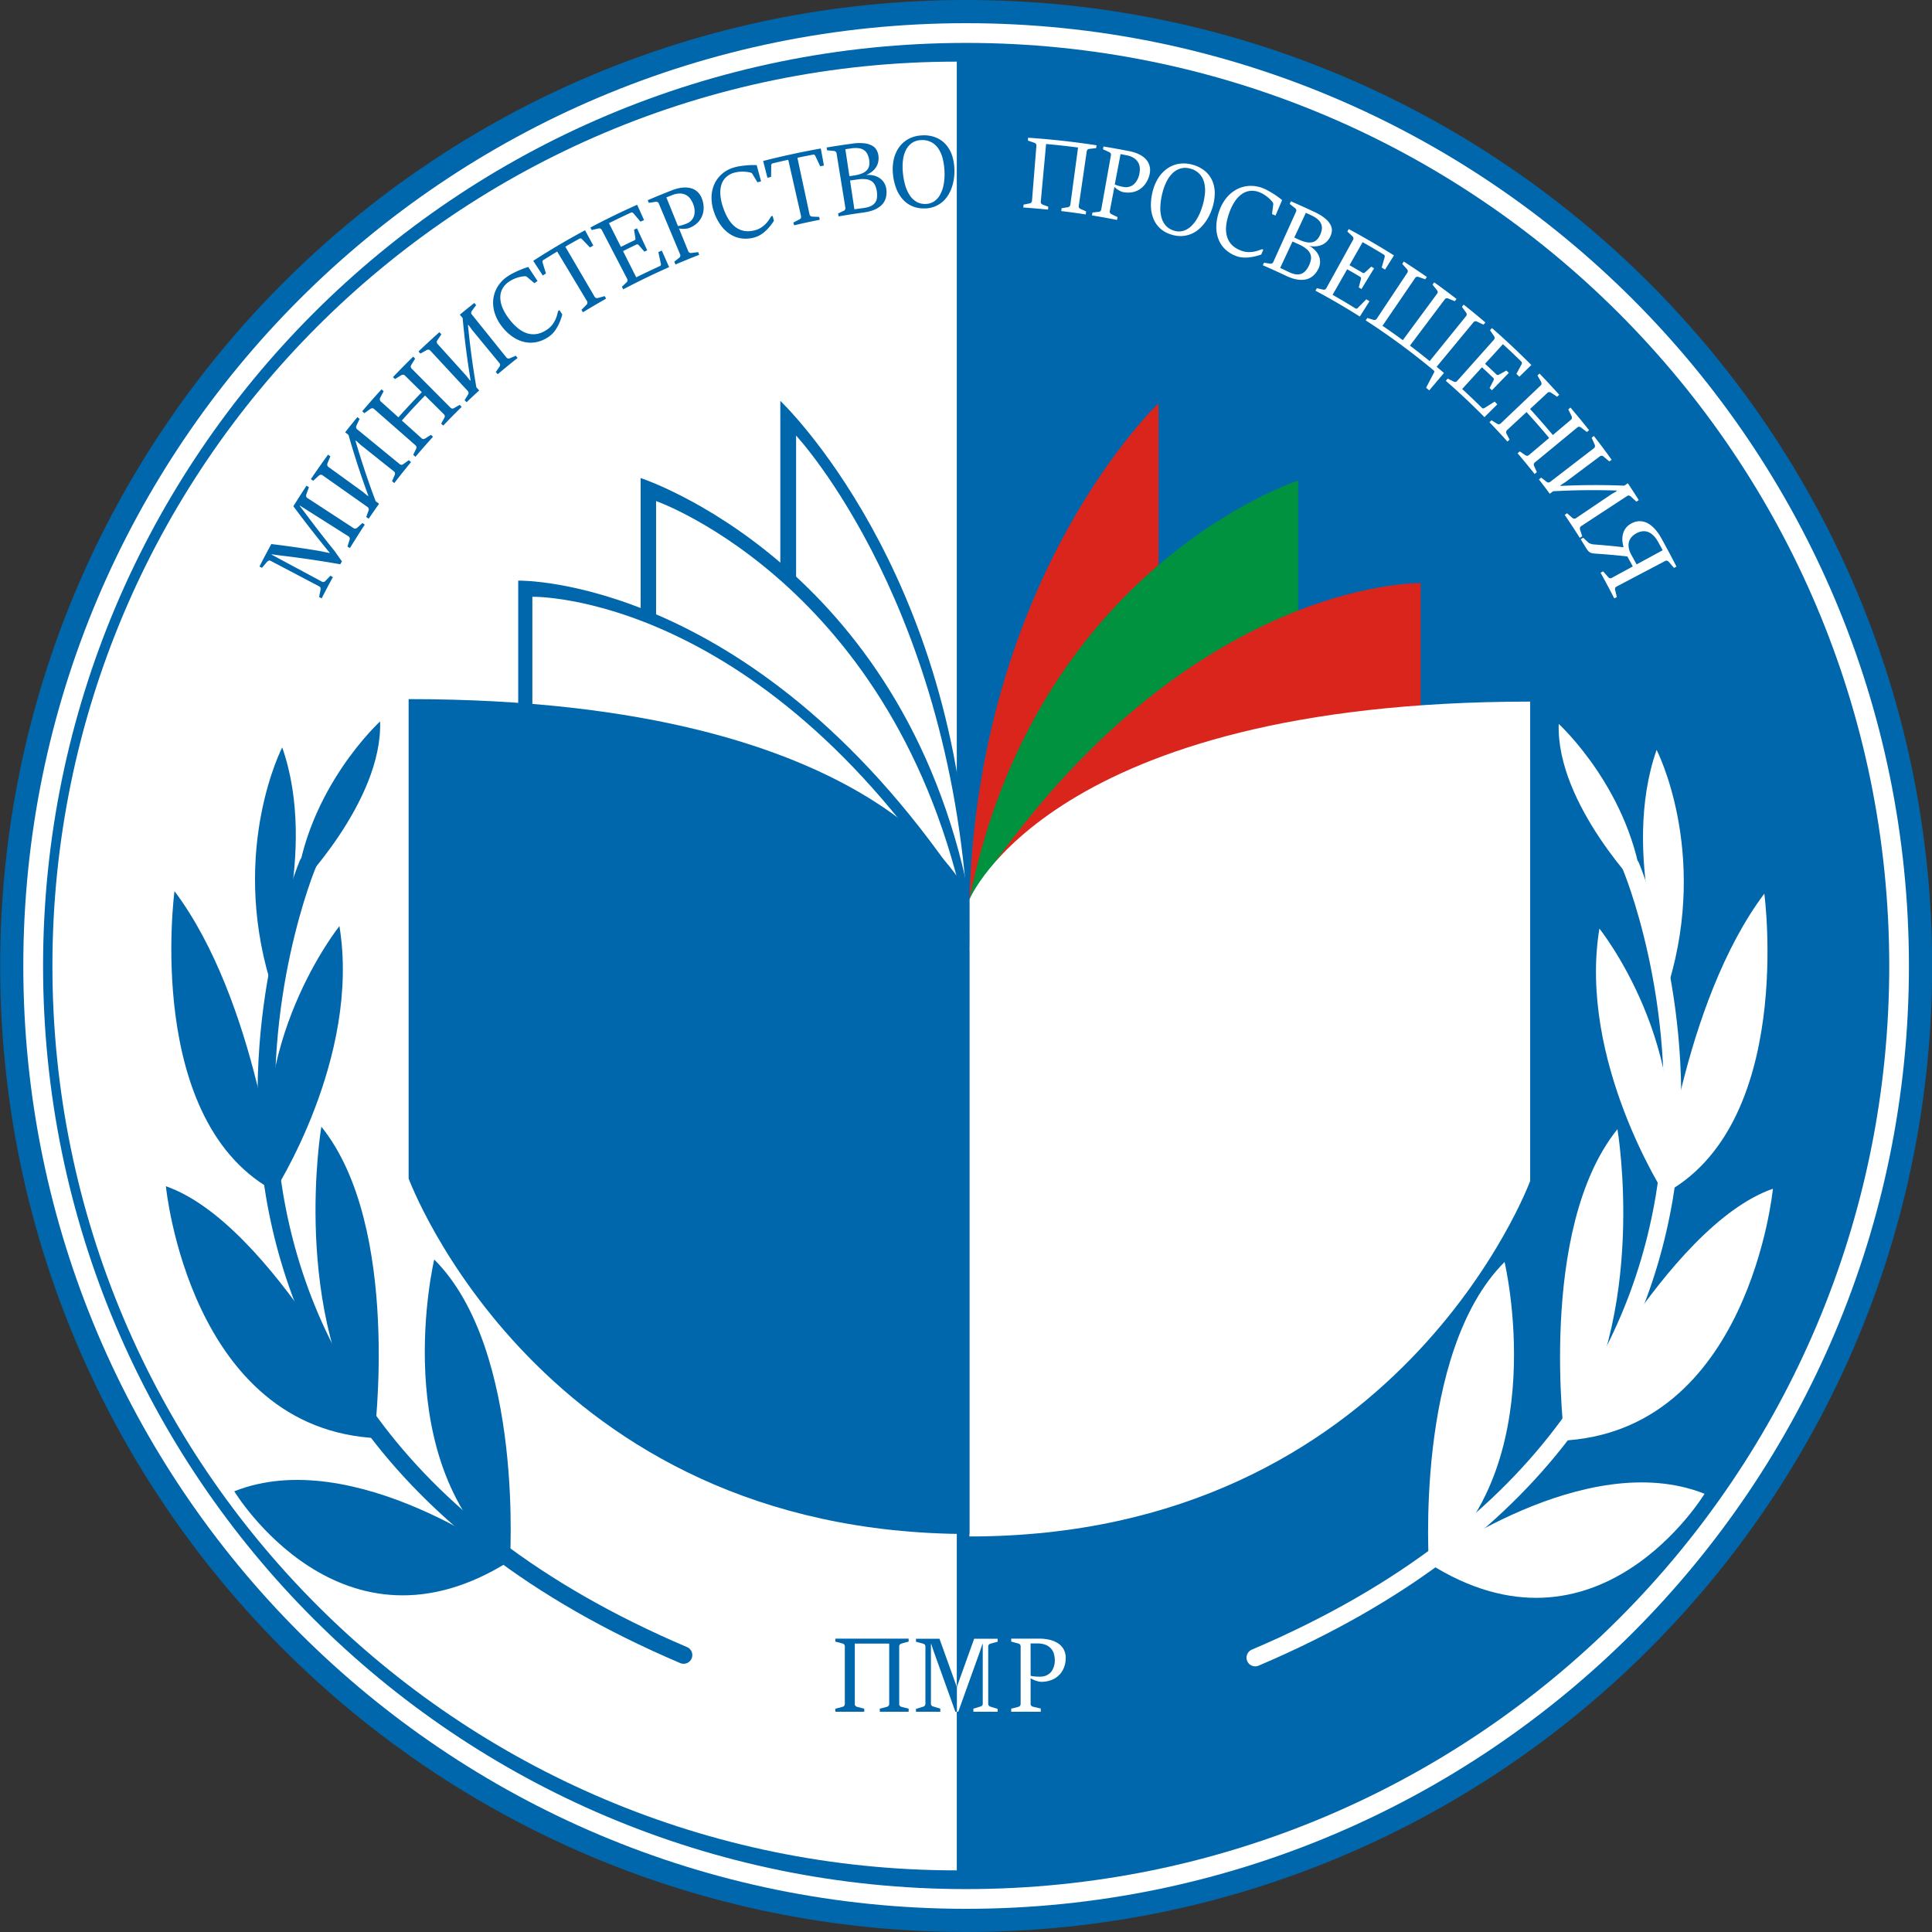 <svg id="Слой_1" data-name="Слой 1" xmlns="http://www.w3.org/2000/svg" viewBox="0 0 1000 1000"><rect x="0" y="0" width="1000" height="1000" fill="#333333" stroke="none"/><defs><style>.cls-1{fill:#0067ac;}.cls-2{fill:#fff;}.cls-3{fill:#da251d;}.cls-4{fill:#00923f;}.cls-5,.cls-6{fill:none;stroke-linecap:round;stroke-miterlimit:10;stroke-width:9px;}.cls-5{stroke:#fff;}.cls-6{stroke:#0067ac;}</style></defs><title>avatar</title><path class="cls-1" d="M1000.08,500c0,276.14-223.86,500-500,500S.08,776.14.08,500,223.93,0,500.08,0s500,223.86,500,500"/><path class="cls-2" d="M988.06,500c0,269.51-218.48,488-488,488s-488-218.48-488-488,218.48-488,488-488,488,218.48,488,488"/><path class="cls-1" d="M977.87,500c0,263.88-213.91,477.79-477.79,477.79S22.29,763.88,22.29,500,236.2,22.21,500.08,22.21,977.87,236.12,977.87,500"/><path class="cls-2" d="M495.23,31.9h0C236.71,31.9,27.13,241.48,27.13,500s209.58,468.1,468.1,468.1Z"/><path class="cls-3" d="M599.64,208.78s-92.78,87.64-97.88,256.84h97.88Z"/><path class="cls-4" d="M671.94,248.72s-135.58,44-170.18,216.9H671.94Z"/><path class="cls-3" d="M735.31,301.81s-124.63-2.7-233.54,163.81H735.31Z"/><path class="cls-2" d="M501.76,465.62V795.27c222.46,0,290.25-184,290.25-184V363.15c-248.42,0-290.25,102.47-290.25,102.47"/><path class="cls-2" d="M778.76,653.2s25.28,105.92-39.08,158c0,0-7.94-111,39.08-158"/><path class="cls-2" d="M837.19,584.45s16.42,96.89-27.32,161.29c0,0-14.36-109.48,27.32-161.29"/><path class="cls-2" d="M827.84,480.64s49.5,61.59,34,137.87c0,0-45.14-69.48-34-137.87"/><path class="cls-2" d="M857.46,388.14s26.83,51.89,6.4,120.58c0,0-25.38-66.37-6.4-120.58"/><path class="cls-2" d="M806.79,374.7s38.23,34.88,43.63,87.13c0,0-45-45.42-43.63-87.13"/><path class="cls-2" d="M913.21,462.55s16.2,120.61-53.17,156c0,0,10.56-99.26,53.17-156"/><path class="cls-2" d="M917.66,615.28s-12.14,126.4-110.18,130.46c0,0,55.09-111.25,110.18-130.46"/><path class="cls-2" d="M882.27,773.18s-55.47,91.76-143.08,35.74c0,0,81.3-60.32,143.08-35.74"/><path class="cls-5" d="M844.18,448.43S961.14,725.37,649.69,858"/><path class="cls-1" d="M403.89,207.49s92.78,87.64,97.88,256.84H403.89Z"/><path class="cls-2" d="M412.06,225.46s85,90.92,89.7,266.45h-89.7Z"/><path class="cls-1" d="M331.59,247.43s135.58,44,170.17,216.9H331.59Z"/><path class="cls-2" d="M339.59,259.34S468.8,304.72,501.76,483.15H339.59Z"/><path class="cls-1" d="M268.22,300.52s124.63-2.7,233.54,163.81H268.22Z"/><path class="cls-2" d="M275.55,308.89s120.72-2.74,226.21,166.59H275.55Z"/><path class="cls-1" d="M501.76,464.33V794c-222.46,0-290.25-184-290.25-184V361.86c248.42,0,290.25,102.47,290.25,102.47"/><path class="cls-1" d="M224.76,651.91s-25.28,105.92,39.08,158c0,0,7.94-111-39.08-158"/><path class="cls-1" d="M166.33,583.16s-16.43,96.89,27.32,161.29c0,0,14.36-109.48-27.32-161.29"/><path class="cls-1" d="M175.69,479.35s-49.5,61.59-34,137.87c0,0,45.14-69.48,34-137.87"/><path class="cls-1" d="M146.07,386.85s-26.83,51.89-6.4,120.58c0,0,25.38-66.37,6.4-120.58"/><path class="cls-1" d="M196.74,373.41s-38.23,34.88-43.63,87.13c0,0,45-45.42,43.63-87.13"/><path class="cls-1" d="M90.32,461.26s-16.2,120.61,53.17,156c0,0-10.56-99.26-53.17-156"/><path class="cls-1" d="M85.87,614S98,740.39,196,744.45C196,744.45,141,633.2,85.87,614"/><path class="cls-1" d="M121.26,771.89s55.47,91.76,143.08,35.74c0,0-81.3-60.32-143.08-35.74"/><path class="cls-6" d="M159.35,447.14s-117,276.94,194.49,409.53"/><path class="cls-1" d="M165.18,309q.36-1.9.73-3.79a1.66,1.66,0,0,0-.07-1,1.33,1.33,0,0,0-.65-.72l-25.07-13.18a1.25,1.25,0,0,0-1-.11,1.85,1.85,0,0,0-.85.56q-1.34,1.56-2.67,3.15l-1.31-.67q3-5.9,6.15-11.64,12.59,1.52,25,3.59l5.12,1.06.08-.14q-9.65-11.76-18.79-24.07,3.35-5.41,6.82-10.66l1.22.82q-.68,1.87-1.34,3.74a1.83,1.83,0,0,0-.05,1,1.27,1.27,0,0,0,.57.81L183,273.36a1.32,1.32,0,0,0,1,.24,1.85,1.85,0,0,0,.87-.41l2.7-2.47,1.24.83q-3.93,6-7.69,12.12l-1.28-.78q.55-1.77,1.11-3.53a1.62,1.62,0,0,0,0-1,1.39,1.39,0,0,0-.62-.78l-25.1-15.88-.1.17,2.54,3.3q7.63,10.28,15.62,20.17,1.83,2.64,3.69,5.25l-.85,1.48q-15.51-2.73-31.34-4.59l-4.17-.58-.08.15,26.06,14a1.33,1.33,0,0,0,1,.16,1.65,1.65,0,0,0,.81-.5L171,298l1.31.72q-3,5.41-5.81,11l-1.33-.68"/><path class="cls-1" d="M189.55,267.62q.62-1.73,1.26-3.45a1.59,1.59,0,0,0,0-.94,1.4,1.4,0,0,0-.59-.81L166.94,246a1.28,1.28,0,0,0-1-.25,1.76,1.76,0,0,0-.89.42l-2.94,2.66-1.21-.83q4.36-6.46,8.91-12.68l1.18.88q-.75,1.81-1.48,3.63a1.73,1.73,0,0,0-.1,1,1.31,1.31,0,0,0,.54.82l17.95,13,2.18,1.83.64.3Q185,241.32,180.4,225.14l-1.74-1.39q3.13-4,6.34-7.86l1.13.95q-.83,1.73-1.64,3.47a1.78,1.78,0,0,0-.16,1,1.29,1.29,0,0,0,.49.86l22.06,18.06a1.36,1.36,0,0,0,.95.35,1.65,1.65,0,0,0,.89-.32l2.87-2.07,1.15,1q-4.4,5.31-8.64,10.84l-1.18-.92q.69-1.64,1.4-3.28a1.77,1.77,0,0,0,.1-1,1.37,1.37,0,0,0-.53-.83l-17.35-13.84-2-1.87-.61-.31q4.72,16.08,10.53,31.49l1.76,1.27q-2.72,3.82-5.37,7.74l-1.24-.85"/><path class="cls-1" d="M213.86,235.46q.77-1.61,1.56-3.22a1.55,1.55,0,0,0,.12-.91,1.43,1.43,0,0,0-.51-.86l-21.44-18.8a1.3,1.3,0,0,0-.92-.36,1.69,1.69,0,0,0-.91.3l-3.14,2.25-1.12-1q4.89-5.79,10-11.35l1.08,1q-.9,1.68-1.79,3.38a1.73,1.73,0,0,0-.18,1,1.3,1.3,0,0,0,.45.88l9.15,8.23q5.94-6.68,12.12-13l-8.77-8.64a1.22,1.22,0,0,0-.88-.4,2.2,2.2,0,0,0-1,.24l-3.22,2-1.06-1q5.16-5.42,10.47-10.61l1,1.06q-1,1.61-2,3.23a1.64,1.64,0,0,0-.24,1,1.34,1.34,0,0,0,.41.89L233.17,211a1.42,1.42,0,0,0,.89.46,1.53,1.53,0,0,0,.9-.2l3-1.72,1,1.08q-4.84,4.72-9.54,9.67l-1.08-1q.84-1.54,1.7-3.07a1.73,1.73,0,0,0,.17-.92,1.39,1.39,0,0,0-.45-.87L220,204.73q-6.14,6.3-12,12.94l10.21,9.18a1.35,1.35,0,0,0,.91.4,1.76,1.76,0,0,0,.9-.25l3-1.92,1.1,1q-4.61,5.07-9.07,10.35l-1.14-1"/><path class="cls-1" d="M240.48,207.13q.91-1.5,1.83-3a1.51,1.51,0,0,0,.2-.88,1.46,1.46,0,0,0-.42-.9L222.7,181.44a1.32,1.32,0,0,0-.87-.46,1.65,1.65,0,0,0-.93.19L217.6,183l-1-1.07q5.35-5.11,10.84-10l1,1.11q-1,1.55-2.08,3.12a1.63,1.63,0,0,0-.28.93,1.34,1.34,0,0,0,.37.9l14.86,16.45,1.76,2.24.56.43q-2.67-16-4.17-32.54L238,162.88q3.73-3.09,7.53-6.08l.91,1.16q-1.11,1.47-2.21,2.95a1.67,1.67,0,0,0-.34.92,1.32,1.32,0,0,0,.31.93L262.08,185a1.4,1.4,0,0,0,.85.55,1.56,1.56,0,0,0,.91-.1l3.13-1.33.93,1.18q-5.2,4.09-10.28,8.4l-1-1.15q1-1.41,1.94-2.82a1.68,1.68,0,0,0,.28-.9,1.4,1.4,0,0,0-.36-.91l-14.13-17.15-1.62-2.25-.53-.44q1.59,16.43,4.37,32.41l1.46,1.61q-3.3,3-6.54,6.11Z"/><path class="cls-1" d="M289.57,160.53l1.46,2.23a27.78,27.78,0,0,1-.9,2.87,26.26,26.26,0,0,1-1.38,3.09,18.84,18.84,0,0,1-1.93,3,12.35,12.35,0,0,1-2.6,2.45A17.39,17.39,0,0,1,278,177a14.87,14.87,0,0,1-6.33.07,17.54,17.54,0,0,1-6.23-2.69,24.55,24.55,0,0,1-5.76-5.53,21.47,21.47,0,0,1-3.67-7,17.28,17.28,0,0,1-.68-7,16,16,0,0,1,2.22-6.44,17.3,17.3,0,0,1,5-5.23,23.68,23.68,0,0,1,2.55-1.54q1.43-.75,2.92-1.42t2.9-1.19q1.42-.53,2.51-.84l4.8,7.28-1.65,1.09-3.84-3.25A1.22,1.22,0,0,0,272,143a3.79,3.79,0,0,0-.81,0,16.93,16.93,0,0,0-2,.33,17.7,17.7,0,0,0-2.08.61,17.9,17.9,0,0,0-2,.88,15.14,15.14,0,0,0-1.89,1.14,10.35,10.35,0,0,0-3.11,3.4,9.19,9.19,0,0,0-1.15,4.4,13.89,13.89,0,0,0,1,5.2,25,25,0,0,0,3.39,5.88c3.23,4.32,6.56,6.9,9.93,7.8s6.68.18,10-2.13a11.29,11.29,0,0,0,2.52-2.34,14.18,14.18,0,0,0,1.58-2.54,14.67,14.67,0,0,0,.94-2.49l.58-2.18.63-.41"/><path class="cls-1" d="M301,160.33l2.65-2.68a1.45,1.45,0,0,0,.38-.82,1.48,1.48,0,0,0-.23-1L288.4,130.2q-3.57,2.14-7.1,4.35a1,1,0,0,0-.5.62,1.41,1.41,0,0,0,.05.76q.86,2.81,1.75,5.6l-1.67,1.07L276,135q13.14-8.46,26.8-15.82l4.3,7.91-1.75,1q-2-2.13-4.05-4.24a1.36,1.36,0,0,0-.65-.43,1,1,0,0,0-.73.12q-3.67,2-7.31,4.15l15.13,25.85a1.42,1.42,0,0,0,.75.67,1.55,1.55,0,0,0,.88.06l3.62-1,.74,1.3q-6,3.41-12,7.05l-.79-1.28"/><path class="cls-1" d="M321.91,148.4l2.46-2.31a1.43,1.43,0,0,0,.41-.78,1.47,1.47,0,0,0-.17-1L311.47,119a1.35,1.35,0,0,0-.71-.68,1.6,1.6,0,0,0-.92-.08l-3.57.82-.69-1.3q11.93-6.31,24.2-11.78l3.58,7.92-1.86.83q-1.78-2.13-3.57-4.26a1.71,1.71,0,0,0-.62-.46.92.92,0,0,0-.75.06q-5.71,2.63-11.36,5.44l6.18,12.27q3.45-1.72,6.93-3.37a1,1,0,0,0,.55-.52,1.57,1.57,0,0,0,0-.73q-.34-2.14-.68-4.28l1.52-.71L335,129.56l-1.47.68L330.71,127a1.7,1.7,0,0,0-.6-.47.91.91,0,0,0-.75.08q-3.46,1.64-6.89,3.35l6.84,13.58q6.08-3,12.26-5.83a.84.84,0,0,0,.48-.48,1.4,1.4,0,0,0,0-.76q-.65-3-1.27-6l1.75-.78,3.82,8.57q-12,5.3-23.75,11.49l-.71-1.32"/><path class="cls-1" d="M349,135.44l2.63-2.09a1.43,1.43,0,0,0,.47-.74,1.48,1.48,0,0,0-.1-1L341,105.34a1.37,1.37,0,0,0-.65-.73,1.59,1.59,0,0,0-.91-.15l-3.61.52-.59-1.35q6.29-2.7,12.65-5.17a21.4,21.4,0,0,1,4.93-1.3,12.23,12.23,0,0,1,4.48.18,8.38,8.38,0,0,1,3.65,1.89,9,9,0,0,1,2.43,3.8,13.11,13.11,0,0,1,.83,4.9,11.09,11.09,0,0,1-1,4.29,10.43,10.43,0,0,1-2.55,3.43,12.52,12.52,0,0,1-3.91,2.35,5.76,5.76,0,0,1-1.19.31,10.52,10.52,0,0,1-1.36.12,13.19,13.19,0,0,1-1.43,0,11.71,11.71,0,0,1-1.32-.18l4.77,11.74a1.43,1.43,0,0,0,.64.77,1.54,1.54,0,0,0,.86.19l3.63-.45.55,1.4q-6.17,2.39-12.27,5l-.6-1.38M350.94,117c.27,0,.58-.09.93-.16s.72-.17,1.11-.29l1.15-.37,1.1-.4a7,7,0,0,0,2.24-1.33,6.43,6.43,0,0,0,1.34-1.72,5.89,5.89,0,0,0,.63-1.91,9.68,9.68,0,0,0,.09-1.91,10,10,0,0,0-.24-1.69,11.3,11.3,0,0,0-.37-1.28,13,13,0,0,0-1.49-2.88,6.73,6.73,0,0,0-2.24-2.07,6.87,6.87,0,0,0-3.16-.83,10.61,10.61,0,0,0-4.19.86l-2.93,1.16,6,14.82"/><path class="cls-1" d="M399.89,111.7l.69,2.57a27.5,27.5,0,0,1-1.71,2.42,25.23,25.23,0,0,1-2.22,2.47,18,18,0,0,1-2.69,2.17,11.72,11.72,0,0,1-3.15,1.47,16.56,16.56,0,0,1-6.6.66,14.53,14.53,0,0,1-5.91-2,17.77,17.77,0,0,1-5-4.56,25.23,25.23,0,0,1-3.69-7.07,22,22,0,0,1-1.32-7.73,17.21,17.21,0,0,1,1.47-6.8,15.4,15.4,0,0,1,4-5.33A16.47,16.47,0,0,1,380,86.66a22.52,22.52,0,0,1,2.83-.63q1.56-.25,3.15-.4t3.07-.19q1.48,0,2.6,0l2.27,8.41-1.87.5-2.6-4.3a1.23,1.23,0,0,0-.59-.56,3.7,3.7,0,0,0-.76-.24,16.81,16.81,0,0,0-1.93-.32,17.42,17.42,0,0,0-4.29.08,14.4,14.4,0,0,0-2.1.46,9.85,9.85,0,0,0-3.92,2.19,8.9,8.9,0,0,0-2.4,3.76,13.93,13.93,0,0,0-.6,5.23,25.62,25.62,0,0,0,1.39,6.63c1.71,5.12,4,8.62,6.89,10.57s6.16,2.34,9.94,1.23a10.78,10.78,0,0,0,3.05-1.39,13.55,13.55,0,0,0,2.24-1.89,14.13,14.13,0,0,0,1.63-2l1.2-1.87.71-.19"/><path class="cls-1" d="M410.64,115.18l3.29-1.69a1.41,1.41,0,0,0,.6-.65,1.49,1.49,0,0,0,.08-1L408,82.69q-4,.89-8,1.85a1,1,0,0,0-.65.43,1.39,1.39,0,0,0-.18.73q0,2.93-.07,5.85l-1.88.47L395,83.32q14.81-3.78,29.85-6.46l1.61,8.84-1.93.35q-1.24-2.65-2.5-5.29a1.35,1.35,0,0,0-.48-.61.94.94,0,0,0-.72-.11q-4.06.77-8.1,1.62L419,110.91a1.44,1.44,0,0,0,.5.87,1.53,1.53,0,0,0,.81.33l3.7.17.3,1.47q-6.68,1.32-13.31,2.88l-.35-1.46"/><path class="cls-1" d="M433.79,110.49l3-1.42a1.42,1.42,0,0,0,.62-.61,1.49,1.49,0,0,0,.14-1L433,79.37a1.37,1.37,0,0,0-.46-.87,1.58,1.58,0,0,0-.84-.36l-3.6-.34-.25-1.45q6.62-1.13,13.27-2a23.69,23.69,0,0,1,6.41-.15,10.51,10.51,0,0,1,4.09,1.33,5.92,5.92,0,0,1,2.22,2.33,8.39,8.39,0,0,1,.86,2.91,9.33,9.33,0,0,1-.17,3.19,8.38,8.38,0,0,1-1.18,2.73,9.14,9.14,0,0,1-2.08,2.2,12.8,12.8,0,0,1-2.84,1.63v.05a12.23,12.23,0,0,1,3.82.3,9.42,9.42,0,0,1,3.18,1.41,8,8,0,0,1,2.27,2.46,8.23,8.23,0,0,1,1.09,3.42,11.59,11.59,0,0,1-.15,3.69,8.48,8.48,0,0,1-3.14,5,13.33,13.33,0,0,1-2.55,1.55,16.3,16.3,0,0,1-2.94,1,28.7,28.7,0,0,1-3.16.61q-6.41.87-12.78,2l-.26-1.48m8.16-19.7a17.06,17.06,0,0,0,4.05-1,7.51,7.51,0,0,0,2.56-1.63,4.72,4.72,0,0,0,1.24-2.21,7.65,7.65,0,0,0,.12-2.76,10.49,10.49,0,0,0-.91-3.36,5.48,5.48,0,0,0-1.81-2.15,6.41,6.41,0,0,0-2.73-1,13.15,13.15,0,0,0-3.69.05l-3.25.47,2.1,13.94,2.31-.33m5.27,16.77c2.51-.33,4.31-1.11,5.43-2.36s1.54-3.11,1.26-5.59a11.8,11.8,0,0,0-.94-3.66,5.44,5.44,0,0,0-1.9-2.26,6.75,6.75,0,0,0-3-1,16.85,16.85,0,0,0-4.17.12l-3.93.56,2.25,14.91q2.5-.37,5-.7"/><path class="cls-1" d="M479.06,107.85a15.3,15.3,0,0,1-6.56-1,14,14,0,0,1-5.07-3.5,18,18,0,0,1-3.5-5.7,27.38,27.38,0,0,1-1.74-7.6,23.9,23.9,0,0,1,.42-7.52,17.23,17.23,0,0,1,2.71-6.24,14.55,14.55,0,0,1,4.92-4.36,15.85,15.85,0,0,1,6.94-1.85,16.45,16.45,0,0,1,7.43,1.18,13.9,13.9,0,0,1,5.27,3.9A16.81,16.81,0,0,1,493,81.12,26.28,26.28,0,0,1,494,88.47a26.6,26.6,0,0,1-.36,4.63,23.88,23.88,0,0,1-1.17,4.42,19.53,19.53,0,0,1-2,3.95,14.3,14.3,0,0,1-2.87,3.2,14.05,14.05,0,0,1-3.8,2.22,15,15,0,0,1-4.8,1m.3-2.34a8.12,8.12,0,0,0,4.3-1.37,9.85,9.85,0,0,0,3-3.4,17.31,17.31,0,0,0,1.78-5,28.7,28.7,0,0,0,.51-6.29,33,33,0,0,0-.87-7.08,16.86,16.86,0,0,0-2.28-5.43,9.73,9.73,0,0,0-9-4.45A8.84,8.84,0,0,0,472,74a10,10,0,0,0-3.09,3.65,15.65,15.65,0,0,0-1.51,5.11,28.61,28.61,0,0,0-.12,6,35.07,35.07,0,0,0,1.22,7,19,19,0,0,0,2.42,5.38,10.57,10.57,0,0,0,3.62,3.4,8.9,8.9,0,0,0,4.87,1"/><path class="cls-2" d="M529.79,105.92l3.26-.67a1.43,1.43,0,0,0,.75-.45,1.49,1.49,0,0,0,.36-.92q1.14-14.19,2.28-28.39a1.36,1.36,0,0,0-.24-1,1.57,1.57,0,0,0-.73-.55l-3.41-1.18q0-.73.1-1.47,17.78,1.2,35.43,3.91l-.23,1.46-3.56.41a1.54,1.54,0,0,0-.86.38,1.37,1.37,0,0,0-.44.86l-4.12,28.19a1.48,1.48,0,0,0,.15,1,1.44,1.44,0,0,0,.65.59l3,1.36L562,111q-6.33-1-12.69-1.74l.18-1.49,3.27-.51a1.62,1.62,0,0,0,.8-.42A1.44,1.44,0,0,0,554,106l4-29.64q-8.25-1.08-16.54-1.83l-2.75,29.77a1.42,1.42,0,0,0,.2,1,1.64,1.64,0,0,0,.68.57L542.6,107l-.16,1.49q-6.37-.64-12.76-1.08l.1-1.49"/><path class="cls-2" d="M565.45,110l3.32-.36a1.43,1.43,0,0,0,.79-.38,1.49,1.49,0,0,0,.45-.88l5-28a1.36,1.36,0,0,0-.15-1,1.56,1.56,0,0,0-.67-.61l-3.28-1.49.24-1.45q6.69,1.09,13.35,2.4a21.17,21.17,0,0,1,4.83,1.53A12,12,0,0,1,593,82.3a8.25,8.25,0,0,1,2,3.54,8.94,8.94,0,0,1,0,4.5,13.23,13.23,0,0,1-2,4.57A11.22,11.22,0,0,1,589.88,98a10.54,10.54,0,0,1-4,1.53,12.46,12.46,0,0,1-4.54-.1,5.67,5.67,0,0,1-1.16-.37,10.1,10.1,0,0,1-1.2-.63,12.7,12.7,0,0,1-1.17-.8,12,12,0,0,1-1-.86l-2.37,12.43a1.43,1.43,0,0,0,.12,1,1.5,1.5,0,0,0,.62.61l3.27,1.56-.3,1.47q-6.45-1.28-12.94-2.34ZM577,95.47c.24.12.53.24.87.36s.7.24,1.08.35l1.16.3,1.14.25a6.87,6.87,0,0,0,2.6.08,6.43,6.43,0,0,0,2.05-.73,5.92,5.92,0,0,0,1.56-1.28,9.72,9.72,0,0,0,1.1-1.56,9.83,9.83,0,0,0,.72-1.55,11.09,11.09,0,0,0,.38-1.28,13,13,0,0,0,.31-3.22,6.67,6.67,0,0,0-.76-2.93,6.76,6.76,0,0,0-2.19-2.38,10.42,10.42,0,0,0-4-1.52L580,79.76l-3,15.71"/><path class="cls-2" d="M606.8,121.56a15.31,15.31,0,0,1-5.92-3,13.85,13.85,0,0,1-3.68-4.93,17.94,17.94,0,0,1-1.47-6.52,27.25,27.25,0,0,1,.82-7.75,23.9,23.9,0,0,1,2.85-7,17.38,17.38,0,0,1,4.61-5,14.71,14.71,0,0,1,6.09-2.55,16,16,0,0,1,7.2.47,16.54,16.54,0,0,1,6.69,3.5,13.86,13.86,0,0,1,3.74,5.39,16.66,16.66,0,0,1,1,6.62,26.16,26.16,0,0,1-1.38,7.3,26.53,26.53,0,0,1-1.85,4.26,23.9,23.9,0,0,1-2.55,3.8,19.67,19.67,0,0,1-3.18,3.09A14.52,14.52,0,0,1,616,121.3a14.26,14.26,0,0,1-4.34.88,15.17,15.17,0,0,1-4.88-.62m1-2.12a8.21,8.21,0,0,0,4.54.08,10,10,0,0,0,4-2.24,17.42,17.42,0,0,0,3.33-4.21,28.66,28.66,0,0,0,2.53-5.79,32.93,32.93,0,0,0,1.48-7,16.78,16.78,0,0,0-.41-5.87,9.72,9.72,0,0,0-7.15-7.12,8.94,8.94,0,0,0-5.08-.07,10.1,10.1,0,0,0-4.13,2.46,15.73,15.73,0,0,0-3.1,4.35,28.73,28.73,0,0,0-2.06,5.6,35.14,35.14,0,0,0-1.12,7,18.78,18.78,0,0,0,.55,5.86,10.46,10.46,0,0,0,2.33,4.37,8.92,8.92,0,0,0,4.29,2.54"/><path class="cls-2" d="M653.86,129.3l-1.05,2.45a28.26,28.26,0,0,1-2.86.86,25.72,25.72,0,0,1-3.3.59,18.44,18.44,0,0,1-3.48.06,11.88,11.88,0,0,1-3.41-.77,16.52,16.52,0,0,1-5.64-3.5,14.35,14.35,0,0,1-3.44-5.17,17.54,17.54,0,0,1-1.11-6.64,25.07,25.07,0,0,1,1.47-7.83,22,22,0,0,1,3.74-6.9A17.45,17.45,0,0,1,640.15,98a15.62,15.62,0,0,1,6.47-1.77,16.65,16.65,0,0,1,7,1.16,22.52,22.52,0,0,1,2.64,1.24q1.39.76,2.75,1.61t2.55,1.73q1.2.87,2.06,1.6l-3.41,8-1.8-.75q.31-2.49.61-5a1.22,1.22,0,0,0-.12-.8,3.76,3.76,0,0,0-.45-.66,16.22,16.22,0,0,0-1.33-1.43,17.38,17.38,0,0,0-3.45-2.56,14.58,14.58,0,0,0-1.95-.92,10,10,0,0,0-4.47-.66A9,9,0,0,0,643,100.3a14.08,14.08,0,0,0-3.72,3.76,25.73,25.73,0,0,0-3,6.08c-1.82,5.08-2.16,9.26-1.1,12.54s3.42,5.6,7.11,7a11,11,0,0,0,3.29.77,13.94,13.94,0,0,0,3-.12,14.42,14.42,0,0,0,2.57-.62l2.12-.74.68.29"/><path class="cls-2" d="M654.22,136l3.34.47a1.44,1.44,0,0,0,.86-.17,1.48,1.48,0,0,0,.66-.74l11.75-26a1.34,1.34,0,0,0,.09-1,1.57,1.57,0,0,0-.51-.76l-2.85-2.26.59-1.35q6.22,2.69,12.37,5.6a24.18,24.18,0,0,1,5.52,3.41,10.64,10.64,0,0,1,2.73,3.37,5.89,5.89,0,0,1,.59,3.17,8.3,8.3,0,0,1-.89,2.9,9.22,9.22,0,0,1-1.92,2.56,8.47,8.47,0,0,1-2.52,1.62,9.39,9.39,0,0,1-3,.68,13.2,13.2,0,0,1-3.32-.21l0,0a12.44,12.44,0,0,1,3.07,2.36,9.5,9.5,0,0,1,1.92,2.94,7.9,7.9,0,0,1,.56,3.32,8.11,8.11,0,0,1-1,3.46,11.47,11.47,0,0,1-2.18,3,8.74,8.74,0,0,1-2.59,1.75,8.93,8.93,0,0,1-2.87.7,13.79,13.79,0,0,1-3-.12,16.9,16.9,0,0,1-3.07-.76,29.48,29.48,0,0,1-3-1.24q-5.91-2.81-11.91-5.4l.6-1.37m17.85-12a17.52,17.52,0,0,0,4,1.4,7.71,7.71,0,0,0,3.07.06,4.79,4.79,0,0,0,2.28-1.15,7.61,7.61,0,0,0,1.64-2.23,10.35,10.35,0,0,0,1.09-3.31,5.44,5.44,0,0,0-.34-2.79,6.48,6.48,0,0,0-1.75-2.36,13.46,13.46,0,0,0-3.16-2l-3-1.4-6,12.8,2.15,1m-4.85,16.9c2.31,1.11,4.27,1.46,5.92,1s3-1.74,4.17-4a11.61,11.61,0,0,0,1.23-3.58,5.39,5.39,0,0,0-.36-2.94,6.82,6.82,0,0,0-2-2.5,17.16,17.16,0,0,0-3.6-2.21L669,125l-6.39,13.69q2.32,1.07,4.63,2.17"/><path class="cls-2" d="M681.61,149.17l3.3.76a1.44,1.44,0,0,0,.88-.09,1.48,1.48,0,0,0,.72-.68l13.83-25a1.36,1.36,0,0,0,.17-1,1.59,1.59,0,0,0-.45-.81l-2.67-2.5.7-1.3Q710,125,721.52,132.19l-4.62,7.36-1.75-1.09q.78-2.66,1.55-5.33a1.69,1.69,0,0,0,0-.77.92.92,0,0,0-.47-.59q-5.43-3.31-10.94-6.43l-6.8,11.93q3.37,1.91,6.71,3.89a1,1,0,0,0,.74.17,1.59,1.59,0,0,0,.63-.38l3.2-2.94,1.45.88-6.53,10.71-1.4-.85q.56-2.08,1.1-4.16a1.7,1.7,0,0,0,.05-.77.92.92,0,0,0-.49-.58q-3.32-2-6.67-3.86l-7.53,13.22q5.94,3.37,11.78,7a.86.86,0,0,0,.68.13,1.37,1.37,0,0,0,.65-.41q2.16-2.21,4.34-4.4l1.64,1-5,7.93q-11.26-7.13-22.95-13.37l.71-1.32"/><path class="cls-2" d="M742.21,193a1.47,1.47,0,0,0,.17-.69.79.79,0,0,0-.32-.59,361.37,361.37,0,0,0-35.17-25.89l.82-1.26,3.25,1a1.48,1.48,0,0,0,.88,0,1.42,1.42,0,0,0,.77-.61l15.8-23.76a1.34,1.34,0,0,0,.25-1,1.61,1.61,0,0,0-.39-.85l-2.47-2.75.8-1.24q6,3.9,11.94,8l-.85,1.21-3.43-1.21a1.62,1.62,0,0,0-1-.06,1.35,1.35,0,0,0-.79.59l-16.89,24.74q5.31,3.62,10.51,7.44L743.85,152a1.34,1.34,0,0,0,.29-.94,1.64,1.64,0,0,0-.37-.88l-2.29-2.84.86-1.2q5.84,4.19,11.55,8.6l-.9,1.17-3.38-1.39a1.62,1.62,0,0,0-1-.1,1.34,1.34,0,0,0-.82.55l-18,23.93q5.16,3.89,10.21,8l18.84-23.29a1.34,1.34,0,0,0,.33-.93,1.65,1.65,0,0,0-.35-.92l-2.13-2.93.91-1.16q5.69,4.51,11.24,9.25l-1,1.12-3.37-1.6a1.64,1.64,0,0,0-.95-.15,1.33,1.33,0,0,0-.85.51L743.6,189.85q1.91,1.59,3.8,3.21l-7.64,9-1.61-1.37q2-3.83,4-7.68"/><path class="cls-2" d="M749.39,196l3.12,1.54a1.49,1.49,0,0,0,.89.12,1.45,1.45,0,0,0,.85-.5l19-21.32a1.33,1.33,0,0,0,.37-.92,1.64,1.64,0,0,0-.28-.9q-1.05-1.56-2.12-3.11l1-1.11q10.46,9.14,20.4,19.12L786.41,195l-1.51-1.51q1.34-2.45,2.66-4.9a1.68,1.68,0,0,0,.19-.75,1,1,0,0,0-.34-.7q-4.69-4.61-9.5-9l-9.25,10.15q2.94,2.7,5.84,5.48a1,1,0,0,0,.7.35,1.56,1.56,0,0,0,.71-.22l3.79-2.12,1.25,1.22-8.73,9L771,200.83q1-1.92,2-3.85a1.69,1.69,0,0,0,.22-.74,1,1,0,0,0-.36-.69q-2.88-2.76-5.8-5.44l-10.24,11.24q5.19,4.76,10.22,9.76a.9.9,0,0,0,.64.29,1.35,1.35,0,0,0,.73-.24l5.23-3.29L775,209.3l-6.66,6.62q-9.69-9.85-20-18.81l1-1.13"/><path class="cls-2" d="M772,217.54l3,1.84a1.5,1.5,0,0,0,.88.2,1.42,1.42,0,0,0,.9-.42l20.67-19.66a1.32,1.32,0,0,0,.44-.89,1.69,1.69,0,0,0-.21-.93q-.94-1.67-1.89-3.33l1.06-1q5.18,5.38,10.21,11l-1.09,1-3.17-2.12a1.73,1.73,0,0,0-.93-.27,1.28,1.28,0,0,0-.91.37l-9,8.37q6,6.57,11.79,13.48l9.39-7.94a1.23,1.23,0,0,0,.47-.85,2.3,2.3,0,0,0-.16-1q-.85-1.73-1.71-3.45l1.11-1q4.92,5.75,9.67,11.74l-1.15.92-3.07-2.35a1.67,1.67,0,0,0-.93-.35,1.3,1.3,0,0,0-.92.32l-22,18.13a1.41,1.41,0,0,0-.54.85,1.6,1.6,0,0,0,.12.93q.74,1.63,1.46,3.27l-1.17.94q-4.33-5.46-8.81-10.7l1.13-1,2.91,2a1.74,1.74,0,0,0,.9.27,1.36,1.36,0,0,0,.91-.36l10.48-8.86q-5.73-6.87-11.72-13.4l-10.07,9.33a1.38,1.38,0,0,0-.48.87,1.78,1.78,0,0,0,.16.92q.82,1.57,1.62,3.14l-1.11,1q-4.58-5.12-9.3-10l1.07-1"/><path class="cls-2" d="M797.71,247.2l2.85,2.22a1.54,1.54,0,0,0,.87.31,1.4,1.4,0,0,0,.94-.32L825,232a1.3,1.3,0,0,0,.53-.84,1.74,1.74,0,0,0-.12-1q-.78-1.8-1.59-3.59l1.16-.91q4.69,6,9.2,12.31l-1.19.87-3-2.53a1.69,1.69,0,0,0-.92-.4,1.3,1.3,0,0,0-.94.27l-17.73,13.26L808,251l-.48.52q16.37-.8,33.21-.15l1.84-1.24q2.87,4.31,5.66,8.72l-1.24.79L844.12,257a1.82,1.82,0,0,0-.91-.48,1.24,1.24,0,0,0-1,.2L818.43,272.3a1.36,1.36,0,0,0-.61.81,1.72,1.72,0,0,0,0,1q.58,1.73,1.14,3.47l-1.26.81q-3.82-6.05-7.82-11.89l1.23-.85,2.71,2.39a1.8,1.8,0,0,0,.9.41,1.34,1.34,0,0,0,1-.25l18.39-12.42,2.4-1.38.48-.49q-16.77-.55-33.09.36l-1.74,1.3q-2.77-3.76-5.62-7.42l1.18-.93"/><path class="cls-2" d="M819.47,278.3l2.49,2.38a2.41,2.41,0,0,0,.61.44,5.83,5.83,0,0,0,.77.34,5.18,5.18,0,0,0,.84.23c.28.05.54.09.78.11q7.67.56,15.41,1.46a17.64,17.64,0,0,1-.57-2.88,11.23,11.23,0,0,1,.09-3.27,9.19,9.19,0,0,1,1.21-3.19,8,8,0,0,1,2.79-2.68,11.31,11.31,0,0,1,2.05-1,8.11,8.11,0,0,1,2.42-.46,8.65,8.65,0,0,1,2.69.33,9.86,9.86,0,0,1,2.9,1.4,16.06,16.06,0,0,1,3,2.76,25.77,25.77,0,0,1,3,4.4q4,7.18,7.79,14.61l-1.31.67q-1.33-1.59-2.67-3.15a1.85,1.85,0,0,0-.84-.56,1.25,1.25,0,0,0-1,.11l-25.21,13.26a1.39,1.39,0,0,0-.68.72,1.59,1.59,0,0,0-.06,1q.46,1.85.89,3.71l-1.33.68q-3.44-6.75-7.08-13.27l1.3-.73q1.38,1.54,2.74,3.1a1.37,1.37,0,0,0,1.79.27l10.86-5.91q-1.41-2.6-2.85-5.17-7.92-.88-15.76-1.4l-1.81-.16a4.75,4.75,0,0,1-1.39-.34,3.65,3.65,0,0,1-1.17-.82,9.12,9.12,0,0,1-1.19-1.62q-1.39-2.28-2.8-4.53l1.27-.8m27.66,13.8,13.5-7.34q-1.18-2.19-2.39-4.35c-1.49-2.69-3.26-4.39-5.25-5.12s-4.14-.4-6.46,1a7.92,7.92,0,0,0-2.19,1.88,6.25,6.25,0,0,0-1.22,2.48,7.34,7.34,0,0,0,0,3.06,11.68,11.68,0,0,0,1.37,3.58q1.34,2.41,2.66,4.84"/><path class="cls-2" d="M508.51,850.9,507.14,855,496,886h-.77V873.34l.17-.53,8.82-24.59h12.16v1.54l-3.72,1a1.67,1.67,0,0,0-.82.51,1.4,1.4,0,0,0-.34,1v29.58a1.42,1.42,0,0,0,.34,1,1.63,1.63,0,0,0,.82.53l3.72,1.13V886H503.82V884.4l3.69-1.13a1.63,1.63,0,0,0,.84-.5,1.43,1.43,0,0,0,.32-1V850.9Z"/><path class="cls-2" d="M523.4,884.4l3.72-.94a1.64,1.64,0,0,0,.82-.53,1.45,1.45,0,0,0,.34-1V852.2a1.4,1.4,0,0,0-.34-1,1.69,1.69,0,0,0-.82-.51l-3.72-1v-1.54h14.4a24.11,24.11,0,0,1,5.35.57,13.42,13.42,0,0,1,4.38,1.79,8.94,8.94,0,0,1,3,3.14,9.2,9.2,0,0,1,1.08,4.58,13.09,13.09,0,0,1-1,5.11,11.12,11.12,0,0,1-6.61,6.31,14.37,14.37,0,0,1-5,.85,6.76,6.76,0,0,1-1.36-.15,11.82,11.82,0,0,1-1.46-.41,14.5,14.5,0,0,1-1.46-.59,12.68,12.68,0,0,1-1.28-.69v13.21a1.41,1.41,0,0,0,.35,1,1.76,1.76,0,0,0,.84.51l4.07.94V886H523.4Zm10.06-17c.29.07.63.14,1,.2s.81.11,1.25.15.88.06,1.33.08l1.29,0a7.94,7.94,0,0,0,2.85-.46,7.07,7.07,0,0,0,2.06-1.19,6.15,6.15,0,0,0,1.39-1.65,9.57,9.57,0,0,0,.82-1.83,9.74,9.74,0,0,0,.41-1.74,11.12,11.12,0,0,0,.11-1.39,13.29,13.29,0,0,0-.42-3.36,7,7,0,0,0-1.47-2.83,7.37,7.37,0,0,0-2.83-2,11.69,11.69,0,0,0-4.48-.74h-3.34Z"/><path class="cls-1" d="M432.4,884.4l3.72-.94a1.64,1.64,0,0,0,.82-.53,1.46,1.46,0,0,0,.34-1V852.2a1.4,1.4,0,0,0-.34-1,1.69,1.69,0,0,0-.82-.51l-3.72-1v-1.54h37.91v1.54l-3.69,1a1.65,1.65,0,0,0-.85.53,1.41,1.41,0,0,0-.34,1v29.74a1.44,1.44,0,0,0,.34,1,1.68,1.68,0,0,0,.85.51l3.69.94V886H455.37V884.4l3.69-.94a1.88,1.88,0,0,0,.85-.54,1.41,1.41,0,0,0,.34-1V850.72h-17.8v31.23a1.39,1.39,0,0,0,.34,1,1.91,1.91,0,0,0,.85.53l3.69.94V886H432.4Z"/><path class="cls-1" d="M482,850.9l1.38,4.13L494.5,886h.77V873.34l-.17-.53-8.82-24.59H474.11v1.54l3.72,1a1.68,1.68,0,0,1,.82.51,1.4,1.4,0,0,1,.34,1v29.58a1.42,1.42,0,0,1-.34,1,1.64,1.64,0,0,1-.82.53l-3.72,1.13V886H486.7V884.4L483,883.26a1.63,1.63,0,0,1-.83-.5,1.43,1.43,0,0,1-.32-1V850.9Z"/></svg>